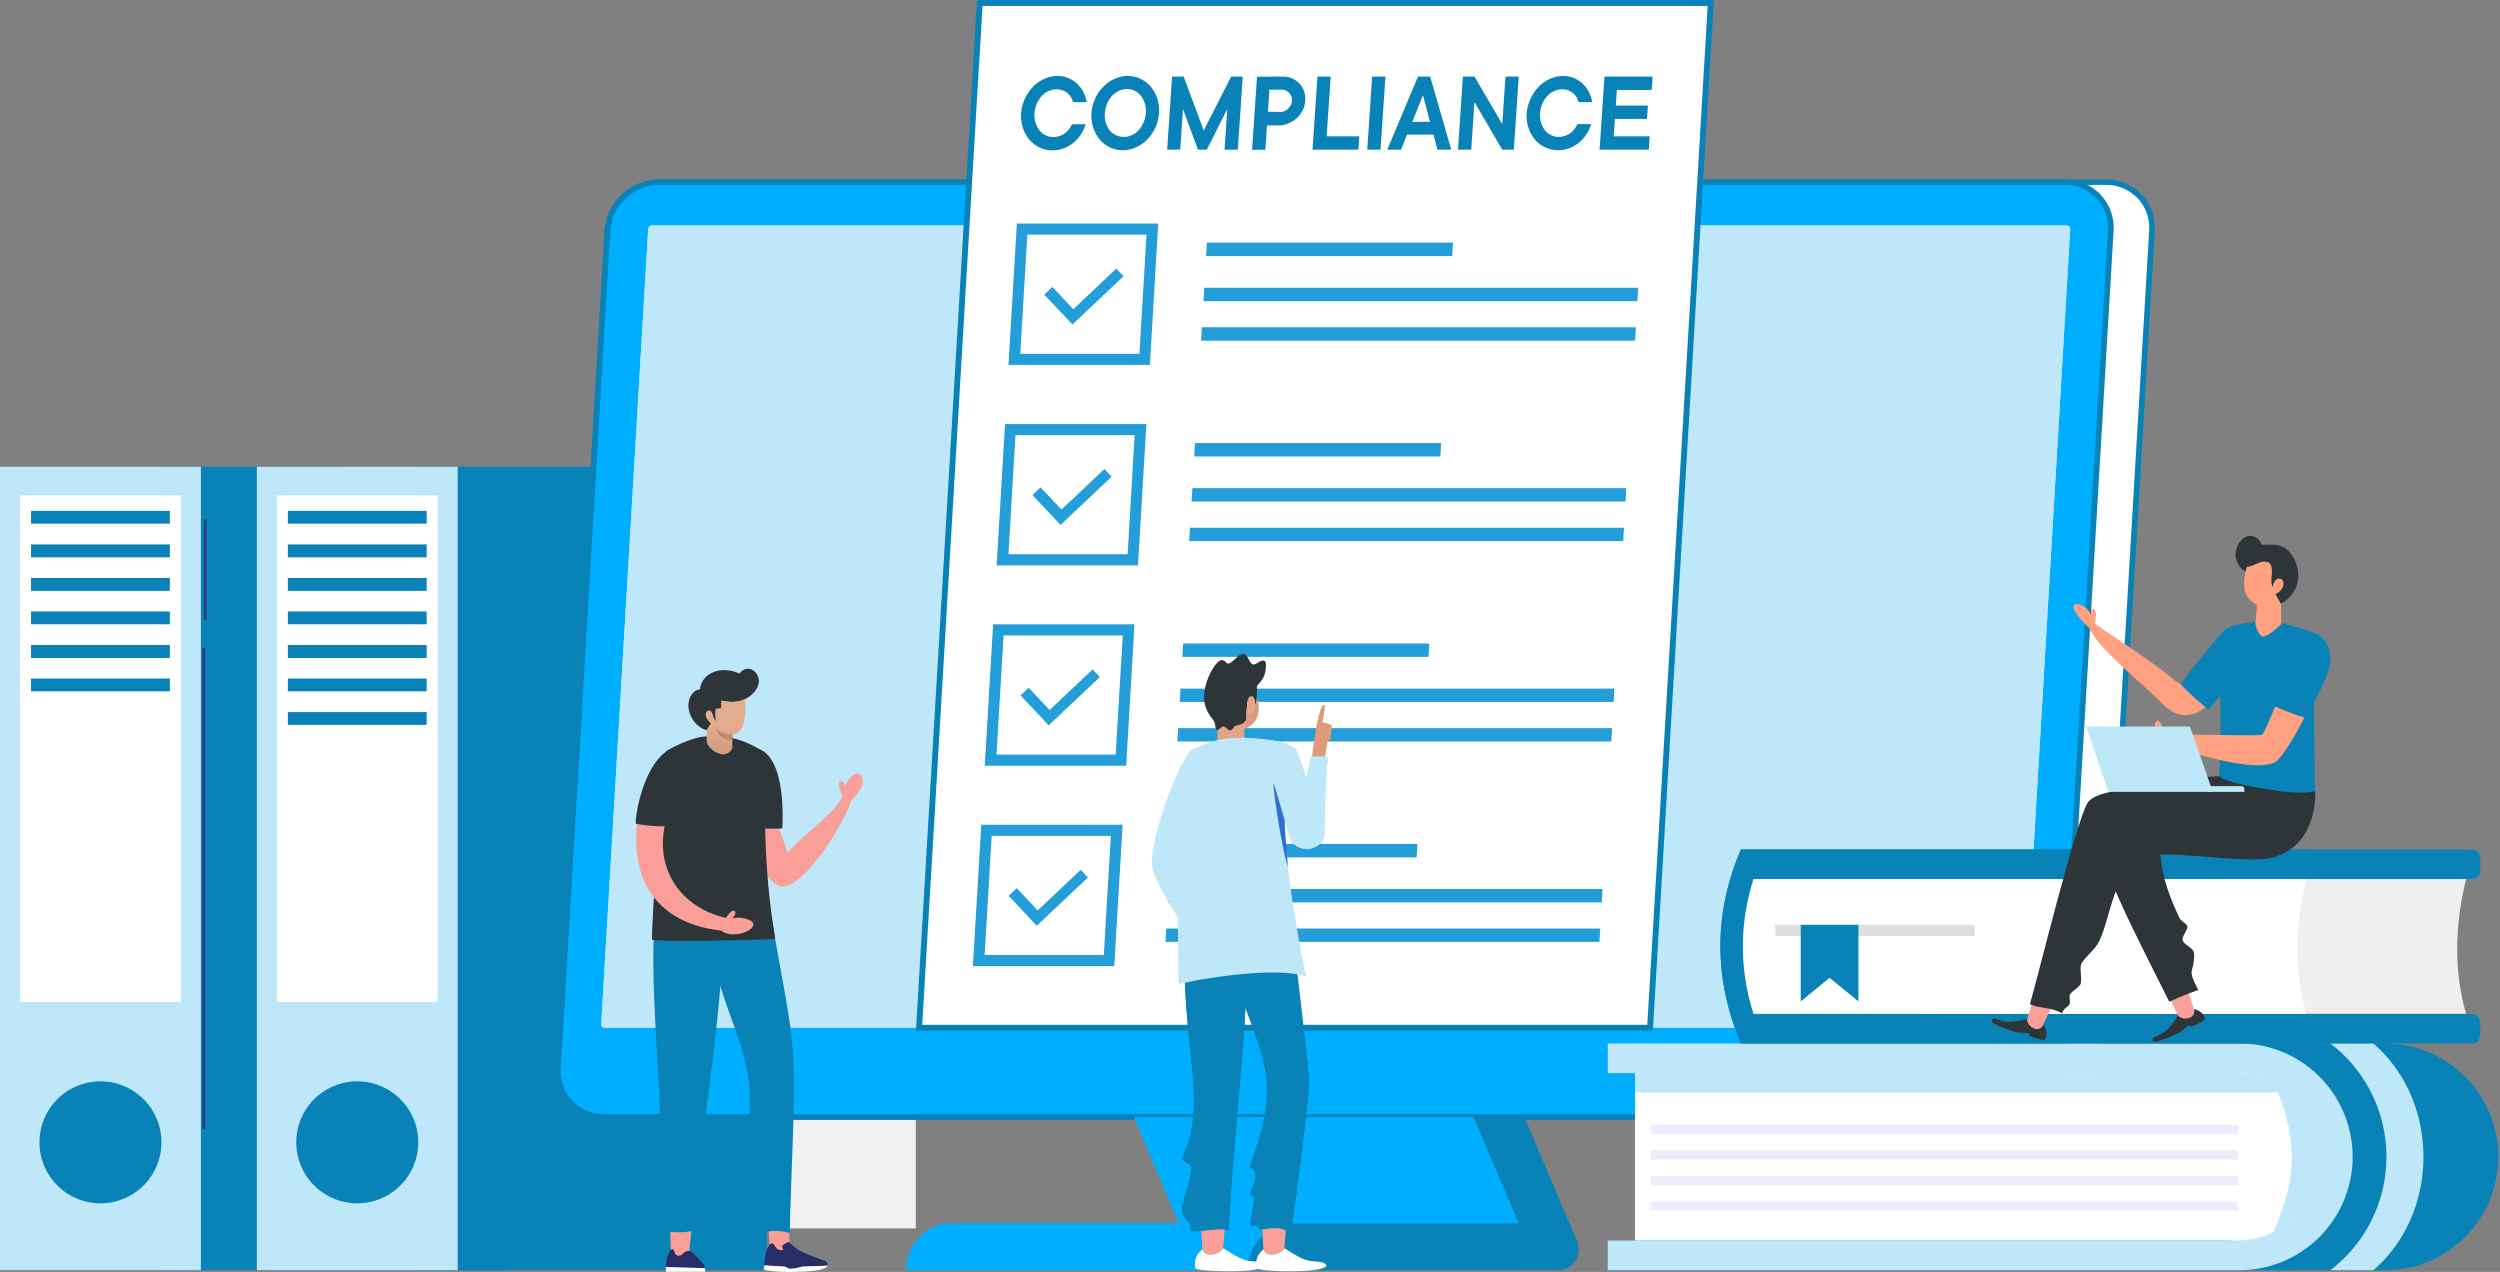 <svg xmlns="http://www.w3.org/2000/svg" xmlns:xlink="http://www.w3.org/1999/xlink" viewBox="0 0 976.73 496.94"><rect x="0" y="0" width="976.73" height="496.94" fill="#808080" stroke="none"/><defs><style>.cls-1,.cls-10,.cls-5{fill:#bee7fa;}.cls-1,.cls-2{clip-rule:evenodd;}.cls-2{fill:none;}.cls-3{fill:#f1f1f1;}.cls-4,.cls-8{fill:#0983b7;}.cls-10,.cls-13,.cls-14,.cls-17,.cls-18,.cls-19,.cls-21,.cls-22,.cls-23,.cls-25,.cls-28,.cls-4,.cls-7,.cls-9{fill-rule:evenodd;}.cls-6,.cls-7{fill:#fff;}.cls-9{fill:#00aeff;}.cls-11{clip-path:url(#clip-path);}.cls-12,.cls-13{fill:#239ed9;}.cls-14{fill:#f1eeee;}.cls-15{fill:#dfdfdf;}.cls-16{fill:#edecff;}.cls-17{fill:#2d3539;}.cls-18{fill:#f99f97;}.cls-19{fill:#ffa180;}.cls-20,.cls-22{fill:#e5a485;}.cls-21{fill:#df9a7b;}.cls-23{fill:#2c71d0;}.cls-24{fill:#2d357d;}.cls-25{fill:#272d66;}.cls-26{clip-path:url(#clip-path-2);}.cls-27{fill:url(#linear-gradient);}.cls-28{fill:#bc896f;}</style><clipPath id="clip-path"><path class="cls-1" d="M254.7,88.1H807.51a1.3,1.3,0,0,1,1.31,1.38L790.46,400.15a1.48,1.48,0,0,1-1.46,1.38H236.19a1.29,1.29,0,0,1-1.31-1.38L253.24,89.48a1.48,1.48,0,0,1,1.46-1.38"/></clipPath><clipPath id="clip-path-2"><path class="cls-2" d="M286.14,286.89a6.21,6.21,0,0,0,1.69-.47c3.81-1.73,3.56-10.64,3.24-13.3-3.83,1.87-7.55.87-9.17.61l-.1,3.08-2.16.15a43,43,0,0,0,0,4.92c-1.34-1.15-1.28-5.13-3.15-4.08-1.68.94-.35,3.5,1.36,4.74l-1.77,2.72v4.31c.59,3.48,5,5.24,6.7,5.16a4.12,4.12,0,0,0,3.33-2.42v-5.42Z"/></clipPath><linearGradient id="linear-gradient" x1="283.24" y1="291.58" x2="283.24" y2="283.92" gradientUnits="userSpaceOnUse"><stop offset="0" stop-color="#d39e81"/><stop offset="1" stop-color="#e4ab8d"/></linearGradient></defs><title>Uncompromised Compliance</title><g id="Layer_2" data-name="Layer 2"><g id="Layer_1-2" data-name="Layer 1"><rect class="cls-3" x="107.96" y="198.53" width="149.49" height="281.4"/><path class="cls-4" d="M133.69,182.35h-71V496.26H199.27V272c-36.45-1.77-65.58-41.21-65.58-89.62"/><rect class="cls-5" y="182.35" width="78.48" height="313.91"/><rect class="cls-6" x="7.85" y="193.56" width="62.78" height="197.88"/><path class="cls-4" d="M12.12,212.69H66.36v5.05H12.12Zm0,13.1H66.36v5.05H12.12Zm0,13.11H66.36v5H12.12Zm0,13.1H66.36v5.05H12.12Zm0,13.1H66.36v5H12.12Zm0-65.51H66.36v5H12.12Z"/><path class="cls-4" d="M39.24,422.47A23.83,23.83,0,1,1,15.42,446.3a23.82,23.82,0,0,1,23.82-23.83"/><rect class="cls-3" x="208.3" y="198.53" width="149.49" height="281.4"/><path class="cls-4" d="M234,182.35H163V496.26H299.61V272C263.16,270.2,234,230.76,234,182.35"/><rect class="cls-5" x="100.34" y="182.35" width="78.48" height="313.91"/><rect class="cls-6" x="108.19" y="193.56" width="62.78" height="197.88"/><path class="cls-4" d="M112.46,212.69H166.7v5.05H112.46Zm0,13.1H166.7v5.05H112.46Zm0,13.11H166.7v5H112.46Zm0,13.1H166.7v5.05H112.46Zm0,13.1H166.7v5H112.46Zm0,13.11H166.7v5H112.46Zm0-78.62H166.7v5H112.46Z"/><path class="cls-4" d="M139.58,422.47a23.83,23.83,0,1,1-23.83,23.83,23.82,23.82,0,0,1,23.83-23.83"/><path class="cls-7" d="M785.18,436.37h16.11a20.5,20.5,0,0,0,20.14-19L840.76,90.17a17.78,17.78,0,0,0-17.89-19H257.46a20.5,20.5,0,0,0-20.14,19L218,417.35a17.78,17.78,0,0,0,17.89,19Z"/><path class="cls-8" d="M801.29,437.47H235.88a18.87,18.87,0,0,1-19-20.18L236.22,90.11a21.58,21.58,0,0,1,21.24-20H822.87a18.87,18.87,0,0,1,19,20.18L822.53,417.42A21.59,21.59,0,0,1,801.29,437.47ZM257.46,72.26a19.35,19.35,0,0,0-19,18L219.09,417.42a16.67,16.67,0,0,0,16.79,17.84H801.29a19.35,19.35,0,0,0,19-18L839.66,90.11a16.68,16.68,0,0,0-16.79-17.85Z"/><path class="cls-9" d="M257.46,71.16h549.3a17.78,17.78,0,0,1,17.89,19L805.32,417.35a20.5,20.5,0,0,1-20.14,19H235.88a17.78,17.78,0,0,1-17.89-19L237.32,90.18A20.5,20.5,0,0,1,257.46,71.16Z"/><path class="cls-8" d="M785.18,437.47H235.88a18.87,18.87,0,0,1-19-20.18L236.22,90.11a21.59,21.59,0,0,1,21.24-20h549.3a18.87,18.87,0,0,1,19,20.18L806.41,417.42A21.57,21.57,0,0,1,785.18,437.47ZM257.46,72.26a19.35,19.35,0,0,0-19,18L219.09,417.42a16.68,16.68,0,0,0,16.79,17.85h549.3a19.35,19.35,0,0,0,19-18L823.55,90.11a16.68,16.68,0,0,0-16.79-17.85Z"/><path class="cls-10" d="M254.7,88.1H807.51a1.3,1.3,0,0,1,1.31,1.38L790.46,400.15a1.48,1.48,0,0,1-1.46,1.38H236.19a1.29,1.29,0,0,1-1.31-1.38L253.24,89.48a1.48,1.48,0,0,1,1.46-1.38"/><g class="cls-11"><rect class="cls-5" x="234.84" y="88.1" width="574.02" height="313.43"/></g><polygon class="cls-9" points="575.89 436.37 595.78 483.49 462.86 483.49 442.97 436.37 575.89 436.37"/><path class="cls-9" d="M353.88,496.26h240l0-.34c.62-9.89-6.07-18-14.89-18h-208c-8.82,0-16.52,8.07-17.15,18Z"/><path class="cls-4" d="M487.25,496.26H608.68a8.14,8.14,0,0,0,7.49-11.33l-20.61-48.56H575.67L593.33,478h-88.9c-8.83,0-16.52,8.07-17.15,18Z"/><path class="cls-7" d="M359.07,401.53h285.6l1.47-24.8h0v-.12l11.69-197.33,9-152.58h0L668.4,1.16H382.8L381.33,26h0c0,.25,0,.49,0,.74L380.74,36Z"/><path class="cls-8" d="M645.76,402.69H357.84l.08-1.23L380.13,26.63l0-.44,0-.3L381.71,0H669.63L668,26.81ZM360.3,400.37H643.58l1.36-22.94h0l.06-.89L667.17,2.32H383.89L382.55,25h0l-.08,1.06-.06.71Z"/><path class="cls-12" d="M447.93,91.66H401.37l-2.76,46.56h46.56Zm-45.07-4.33h49.66l-3.27,55.23H394l3.28-55.23Z"/><polygon class="cls-13" points="411.17 112.1 407.99 115.09 418.99 126.78 438.96 107.93 436.14 104.93 419.34 120.79 411.17 112.1"/><polygon class="cls-13" points="470.48 112.42 640.03 112.42 639.72 117.65 470.17 117.65 470.48 112.42"/><polygon class="cls-13" points="469.56 127.87 639.12 127.87 638.81 133.09 469.25 133.09 469.56 127.87"/><polygon class="cls-13" points="471.52 94.81 567.68 94.81 567.37 100.04 471.21 100.04 471.52 94.81"/><path class="cls-12" d="M443.29,170H396.73L394,216.52h46.56Zm-45.07-4.33h49.66l-3.27,55.23H389.38l3.28-55.23Z"/><path class="cls-12" d="M438.65,248.26H392.09l-2.76,46.56h46.56Zm-45.08-4.33h49.67L440,299.16H384.74L388,243.93Z"/><path class="cls-12" d="M434,326.56H387.45l-2.76,46.56h46.56Zm-45.08-4.33H438.6l-3.27,55.23H380.1l3.27-55.23Z"/><polygon class="cls-13" points="406.52 190.4 403.35 193.39 414.35 205.08 434.32 186.23 431.5 183.23 414.7 199.09 406.52 190.4"/><polygon class="cls-13" points="401.88 268.7 398.71 271.69 409.71 283.38 429.68 264.53 426.86 261.53 410.06 277.39 401.88 268.7"/><polygon class="cls-13" points="397.24 347 394.07 349.99 405.06 361.68 425.04 342.83 422.22 339.83 405.42 355.69 397.24 347"/><polygon class="cls-13" points="465.84 190.72 635.39 190.72 635.08 195.95 465.53 195.95 465.84 190.72"/><polygon class="cls-13" points="461.2 269.02 630.75 269.02 630.44 274.25 460.89 274.25 461.2 269.02"/><polygon class="cls-13" points="456.56 347.32 626.11 347.32 625.8 352.55 456.25 352.55 456.56 347.32"/><polygon class="cls-13" points="464.92 206.17 634.48 206.17 634.17 211.39 464.61 211.39 464.92 206.17"/><polygon class="cls-13" points="460.28 284.47 629.84 284.47 629.53 289.69 459.97 289.69 460.28 284.47"/><polygon class="cls-13" points="455.64 362.77 625.2 362.77 624.89 367.99 455.33 367.99 455.64 362.77"/><polygon class="cls-13" points="466.88 173.11 563.04 173.11 562.73 178.34 466.57 178.34 466.88 173.11"/><polygon class="cls-13" points="462.24 251.41 558.4 251.41 558.09 256.64 461.93 256.64 462.24 251.41"/><polygon class="cls-13" points="457.6 329.71 553.76 329.71 553.45 334.94 457.29 334.94 457.6 329.71"/><path class="cls-8" d="M644.52,53.26l-.35,5.21H624.94l1.92-28.55h18.8l-.35,5.21H631.69l-.41,6.12h12.53l-.35,5.21H630.93l-.46,6.8ZM601.7,44.19a10.07,10.07,0,0,0,.39,3.74,9.07,9.07,0,0,0,1.53,3A6.94,6.94,0,0,0,606,52.8a6.81,6.81,0,0,0,3,.68,7.13,7.13,0,0,0,2.54-.43,8.09,8.09,0,0,0,2.09-1.13,7.62,7.62,0,0,0,1.57-1.59,10,10,0,0,0,1.06-1.83h5.4a15.35,15.35,0,0,1-1.82,3.9A14.37,14.37,0,0,1,617,55.64a13.94,13.94,0,0,1-3.78,2.22,12.28,12.28,0,0,1-4.53.83,11.47,11.47,0,0,1-5-1.11,11.64,11.64,0,0,1-4-3.08,13.82,13.82,0,0,1-2.55-4.6,14.79,14.79,0,0,1-.67-5.71A16,16,0,0,1,598,38.51a16.48,16.48,0,0,1,3.17-4.62,14.22,14.22,0,0,1,4.39-3.09,12.47,12.47,0,0,1,5.16-1.11,10.72,10.72,0,0,1,4.28.84,11.59,11.59,0,0,1,3.42,2.22A11.84,11.84,0,0,1,620.79,36a13.25,13.25,0,0,1,1.29,3.9h-5.4a6.21,6.21,0,0,0-3.89-4.55,6.63,6.63,0,0,0-2.47-.44,7.55,7.55,0,0,0-3.14.68,8.48,8.48,0,0,0-2.66,1.93,10.51,10.51,0,0,0-1.92,3A10.7,10.7,0,0,0,601.7,44.19Zm-8.33-14.27-1.93,28.55H586.9L576.06,39.89,574.8,58.47h-5.18l1.92-28.55h4.54L586.93,48.5l1.25-18.58ZM558.68,47.59l-2.75-10.42-4.16,10.42ZM547.36,58.47H542L554,29.92h4.75L567,58.47h-5.4l-1.55-5.89H549.7Zm-8,0h-5.19l1.92-28.55h5.19Zm-8.3-5.21-.35,5.21H512.79l1.92-28.55h5.19l-1.58,23.34Zm-30.69-9.52a3.62,3.62,0,0,0,1.58-.36,5,5,0,0,0,1.36-1,5.37,5.37,0,0,0,1-1.36,4.11,4.11,0,0,0,.46-1.63,3.77,3.77,0,0,0-.24-1.64,4.38,4.38,0,0,0-.81-1.35,4.17,4.17,0,0,0-1.24-1,3.32,3.32,0,0,0-1.53-.36h-5l-.58,8.61Zm.93-13.82a8.47,8.47,0,0,1,3.58.75,8.87,8.87,0,0,1,2.83,2,8.52,8.52,0,0,1,1.78,3,9.32,9.32,0,0,1,.46,3.7,9.79,9.79,0,0,1-1,3.69,10.22,10.22,0,0,1-2.19,3,10.33,10.33,0,0,1-3.1,2A9.18,9.18,0,0,1,500,49h-5l-.64,9.52h-5.19l1.93-28.55Zm-15.77,0-1.92,28.55h-5.19l1.07-15.86-8,15.86h-3.46l-5.85-15.86-1.07,15.86H456l1.92-28.55h4.54L470.29,51,481,29.92ZM452.81,44.19a15.86,15.86,0,0,1-1.44,5.71,16.49,16.49,0,0,1-3.16,4.6,14.23,14.23,0,0,1-4.4,3.08,12.46,12.46,0,0,1-5.15,1.11,11.48,11.48,0,0,1-5-1.11,11.64,11.64,0,0,1-4-3.08,13.63,13.63,0,0,1-2.54-4.6,14.6,14.6,0,0,1-.68-5.71,16,16,0,0,1,1.44-5.68,16.48,16.48,0,0,1,3.17-4.62,14.15,14.15,0,0,1,4.4-3.09,12.43,12.43,0,0,1,5.15-1.11,11.43,11.43,0,0,1,5,1.11,11.8,11.8,0,0,1,4,3.09,14,14,0,0,1,2.54,4.62A14.76,14.76,0,0,1,452.81,44.19Zm-21.17,0a10.29,10.29,0,0,0,.39,3.74,9.07,9.07,0,0,0,1.53,3A6.94,6.94,0,0,0,436,52.8a6.82,6.82,0,0,0,3.05.68,7.43,7.43,0,0,0,3.11-.68,8.26,8.26,0,0,0,2.68-1.92,10.54,10.54,0,0,0,1.93-3,10.75,10.75,0,0,0,.9-3.74,10,10,0,0,0-.4-3.73,8.88,8.88,0,0,0-1.53-3,6.88,6.88,0,0,0-2.42-1.93,7,7,0,0,0-3-.68,7.55,7.55,0,0,0-3.14.68,8.59,8.59,0,0,0-2.66,1.93,10.86,10.86,0,0,0-2.82,6.68Zm-27.45,0a10.07,10.07,0,0,0,.4,3.74,9.07,9.07,0,0,0,1.53,3,6.85,6.85,0,0,0,2.4,1.92,6.78,6.78,0,0,0,3,.68,7.13,7.13,0,0,0,2.54-.43,8.09,8.09,0,0,0,2.09-1.13,7.62,7.62,0,0,0,1.57-1.59,9.38,9.38,0,0,0,1.05-1.83h5.41a15.35,15.35,0,0,1-1.82,3.9,14.61,14.61,0,0,1-2.88,3.24,13.94,13.94,0,0,1-3.78,2.22,12.28,12.28,0,0,1-4.53.83,11.47,11.47,0,0,1-5-1.11,11.77,11.77,0,0,1-4-3.08,14,14,0,0,1-2.54-4.6,14.61,14.61,0,0,1-.67-5.71,15.76,15.76,0,0,1,1.44-5.68,16.45,16.45,0,0,1,3.16-4.62A14.27,14.27,0,0,1,408,30.8a12.47,12.47,0,0,1,5.16-1.11,10.72,10.72,0,0,1,4.28.84,11.59,11.59,0,0,1,3.42,2.22A12,12,0,0,1,423.29,36a13.55,13.55,0,0,1,1.29,3.9h-5.4a6.21,6.21,0,0,0-3.89-4.55,6.63,6.63,0,0,0-2.47-.44,7.55,7.55,0,0,0-3.14.68A8.48,8.48,0,0,0,407,37.51a10.76,10.76,0,0,0-1.93,3A11.16,11.16,0,0,0,404.19,44.19Z"/><path class="cls-4" d="M628.12,496.26V484.64h241c20.72,0,37.71-14.73,37.71-32.68s-17-32.68-37.71-32.68h-241V407.65H932.43a44.31,44.31,0,0,1,0,88.61Z"/><path class="cls-10" d="M874.18,496.26H628.12V484.64h241c20.72,0,37.71-14.73,37.71-32.68s-17-32.68-37.71-32.68h-241V407.65H874.18a44.31,44.31,0,1,1,0,88.61"/><path class="cls-7" d="M638.79,419.28v65.36H874.07a32.68,32.68,0,1,0,0-65.36Z"/><path class="cls-10" d="M638.79,419.28v7.48H894.88a32.65,32.65,0,0,0-20.81-7.48Z"/><path class="cls-10" d="M927.26,407.65H910.45a55.75,55.75,0,0,1,0,88.61h16.81C939.16,486,946.82,470,946.82,452s-7.66-34.07-19.56-44.31"/><path class="cls-10" d="M888.23,481.4a32.58,32.58,0,0,0,0-58.89c3.89,9,7.17,19,7.17,29.45s-3.28,20.41-7.17,29.44"/><path class="cls-14" d="M685.07,343.41a85.66,85.66,0,0,0,0,52.71H963.49c-4.66-16.21-4.62-33.78,0-52.71Z"/><path class="cls-4" d="M680.15,331.88c-10.74,25.26-10.6,50.51,0,75.77H965.76a3.27,3.27,0,0,0,3.26-3.26v-5a3.27,3.27,0,0,0-3.26-3.26H751.21c-6.12-17.71-6.2-35,0-52.71H965.76a3.26,3.26,0,0,0,3.26-3.25v-5a3.27,3.27,0,0,0-3.26-3.26Z"/><path class="cls-4" d="M903.39,331.88H680.15c-10.74,25.26-10.6,50.51,0,75.77H903.39a3.26,3.26,0,0,0,3.25-3.26v-5a3.26,3.26,0,0,0-3.25-3.26H688.83a77.66,77.66,0,0,1,0-52.71H903.39a3.26,3.26,0,0,0,3.25-3.25v-5a3.26,3.26,0,0,0-3.25-3.26"/><path class="cls-7" d="M901.09,343.41h-216a85.66,85.66,0,0,0,0,52.71h216c-4.66-16.21-4.62-33.78,0-52.71"/><rect class="cls-15" x="693.58" y="361.31" width="77.92" height="4.41"/><polygon class="cls-4" points="703.53 361.31 726.08 361.31 726.08 391.25 714.81 382.02 703.53 391.25 703.53 361.31"/><rect class="cls-16" x="645.01" y="439.44" width="229.3" height="3.61"/><rect class="cls-16" x="645.01" y="449.42" width="229.3" height="3.61"/><rect class="cls-16" x="645.01" y="459.39" width="229.3" height="3.61"/><rect class="cls-16" x="645.01" y="469.37" width="229.3" height="3.61"/><path class="cls-17" d="M840.93,406.41c.19.37.34,2,11-3.24a24.25,24.25,0,0,1,3.31-2.6c.29-.09.94.51.94.51,1.39-.52,5.35-2.17,5.24-3.06-.21-1.89-2.48-3.64-4.37-3.72l-.37.15a2.14,2.14,0,0,1-1.46,2.24,6.18,6.18,0,0,1-4.15.1c-.7.54-3.19,5-5.95,6.71s-4.28,1.7-4.17,2.91"/><path class="cls-18" d="M851.08,397l-8.65-17.69,8.42-4.93,6.29,20a2.48,2.48,0,0,1-1.53,3.18,4.22,4.22,0,0,1-4.53-.6"/><path class="cls-4" d="M881.18,243.53c0,1.19,1.37,4.95,2.91,5.15s6.94-4.29,7.18-5.06a2.71,2.71,0,0,1,0-.29A153.84,153.84,0,0,1,906,248l-1.88,19.54-.22-.31c.18,18.72.33,26.88.61,45.37-6.94,1.69-33.33,7-38.51,3.16,3.45-34.72-.53-50.94,3-69.42,2.68-2.42,9.56-3,12.18-3.37Z"/><path class="cls-17" d="M858.82,386.8c-5.16,1.76-6.31,2.48-11.31,4.55-2.66-5.44-13.46-26.36-18.51-37.67-4-8.93-6.88-15.17-9.31-24.86-6.64-23.81,28-24.5,47.22-25.57,3.36,3.23,24.74,6,29.85,7-14.13,17.88-53.31,14.6-52.69,23.58.72,10.24,4.54,18.39,7.21,24.44.84,1.92,3.11,2.39,3.36,3.86.13.78-1.84,3.46-1.94,4.63-.19,2.44,4.55,3.21,4.55,6,0,8.2-3.12,4.86,1.57,14"/><path class="cls-19" d="M844.4,274.43c1.68,1.69,8.45,9.83,18.52.84s-.7-8.1-.7-8.1l-8.29,1.25-4.26-2.4Z"/><path class="cls-4" d="M869.05,246.37c-2.51,2.32-15,17.3-17,21,2.19,2.66,9.51,8.94,10.78,9.82,3-2.89,10.42-12.52,11.85-15.22Z"/><path class="cls-19" d="M816.15,245.25c3.8,8.11,19,20.26,26.58,27.68,10.11,9.88,12.59-.85,11-2.84a42.28,42.28,0,0,0-4.54-4.65c-12-10-30.1-20.5-30.75-22.18,1.6-5.85-1.74-7.16-1.55-2.89-.85-3.09-4.72-4.83-6.19-4.26-1.14.44-1.27,2.84,5.46,9.14"/><path class="cls-19" d="M881.83,236.22a8.12,8.12,0,0,1-5-6.71,18.33,18.33,0,0,1,.51-6.22c.17-.72.36-1.36.51-1.88,2.65,0,5.36-2.8,8.19-1.81,3.08,1.31.56,7,1.87,9.76.14-1.24,1.31-4.13,3.28-3.13s1.06,4.48-2.12,5.92l2.12,3.72s.05,5.26.09,7.46a2.71,2.71,0,0,0,0,.29c-.24.77-5.63,5.25-7.18,5.06s-2.87-4-2.91-5.15l.05-.53Z"/><path class="cls-17" d="M886,219.6c-2.83-1-5.54,1.81-8.19,1.81-.15.52-.34,1.16-.51,1.88a7.63,7.63,0,0,1-3.84-5.88c-.31-4.13,2.68-8.44,6.12-8s3.72,3.25,4.11,3.33c2.28.53,7.53-1.5,11.34,3.63,4.9,6.58,3.53,15.46-3.88,19.47l-2.12-3.72c3.18-1.44,4.08-4.92,2.12-5.92s-3.14,1.89-3.28,3.13c-1.31-2.78,1.21-8.45-1.87-9.76"/><path class="cls-17" d="M778.15,398.38c-.11.39-1.14,1.73,10.27,5.05a23.91,23.91,0,0,1,4.19.34c.28.13.35,1,.35,1,1.38.57,5.41,2,5.94,1.31,1.12-1.53.63-4.36-.7-5.7l-.38-.14a2.12,2.12,0,0,1-2.58.66,6.19,6.19,0,0,1-3.13-2.75c-.88-.07-5.76,1.55-8.92.91s-4.3-1.65-5-.68"/><path class="cls-18" d="M792,398.33l5.63-18.87,9.53,2.08-9,19a2.47,2.47,0,0,1-3.27,1.31,4.23,4.23,0,0,1-2.93-3.52"/><path class="cls-17" d="M886.61,335.32c-12.74,2.08-44.11-4.29-51,.1-10.5,6.7-11.43,25.79-16.09,33.39-1.65,2.69-4.74,5-6.28,7.58-1,1.64.51,6.94-.54,8.38s-3.16,2.39-3.94,3.73c-.62,1.07.33,2.91-.2,3.79-1.05,1.74-2.1,1.19-2.91,3.61-4.57-2.57-8.65-1.76-12.58-3.59,2.74-9,17.75-70.72,22.55-78.67,5.5-9.09,57.08-5.76,67-5.76,8.56,1.66,18.18,2.4,21.85,1.21.42,3.6-.28,22.63-17.91,26.23"/><path class="cls-4" d="M910.43,258.26c-.28,5.68-7.44,18.65-9.88,22.15l-.26-.07a99.78,99.78,0,0,1-11.35-4.3c-1-.42-1.68-.75-2-.92a121.53,121.53,0,0,1,6.44-14.1c.71-1.25,6.32-14.24,11-13.24,3.34.72,6.35,4.79,6.07,10.48"/><path class="cls-19" d="M845.9,286.87c2.5,0,33.27.55,37.67.3,1.21-.87,4-8.37,5.37-11.13a99.78,99.78,0,0,0,11.35,4.3c-2.36,5-8.89,16.23-11.51,17.45-9.51,4.41-33.62-4.59-44-6.79-1.66.57-9.57,2.38-12.31-4.95-.91-3.39,8.77-1.94,10.42.24-1.46-2.57-1-4.25-.09-4.73.77-.2,1.92,1.35,3.08,5.31"/><path class="cls-10" d="M875.74,307.13h-13v2.25h14.1v-1.13a1.13,1.13,0,0,0-1.13-1.12"/><polygon class="cls-10" points="864.5 309.38 855.58 283.86 814.99 283.86 823.73 309.38 864.5 309.38"/><path class="cls-7" d="M494.35,494.5c-1.35,3.14-26.92,2.31-27.34,1a7.25,7.25,0,0,1,2.77-7.4l.5,0a2.73,2.73,0,0,0,2.85,2,7.14,7.14,0,0,0,4.65-2.4c1.07.26,6.32,4.49,10.3,4.94s5.72.31,6.27,1.93"/><path class="cls-18" d="M477.86,487.82l.89-10.34-9.55.84.53,9.8c.42,1.4,1.39,2,3.42,2a5.49,5.49,0,0,0,4.71-2.3"/><path class="cls-7" d="M518.24,494.5c-1.35,3.14-26.92,2.31-27.34,1a7.24,7.24,0,0,1,2.78-7.4l.49,0a2.73,2.73,0,0,0,2.85,2,7.19,7.19,0,0,0,4.66-2.4c1.07.26,6.32,4.49,10.3,4.94s5.72.31,6.26,1.93"/><path class="cls-18" d="M501.75,487.82l.89-10.34-9.55.84.53,9.8c.42,1.4,1.39,2,3.42,2a5.48,5.48,0,0,0,4.71-2.3"/><rect class="cls-20" x="475.68" y="279.19" width="10.49" height="16.25"/><path class="cls-17" d="M487,280.8c.18-1.22-.3-3,.35-4.73-.22-1.88.38-3.72,1.13-4,1.85-.34,2,2.35,1.87,3.87a10.72,10.72,0,0,0,.69-3.85c.08-1.82,0-3.52,0-3.85.11-.67,1.9-1.95,2.72-3.92,1-2.35,1-5.41.53-5.89-1.37-1.33-3.19,1.41-4.72,1.15s-1.92-4-3.84-4.06-4.3,3.63-5.82,3.74c-.94.07-1.18-1.5-2.67-1.36-2.27.21-6.69,7.6-6.81,14.35-.09,4.9,2.78,7.85,3.71,9.3s.49,3.3,1.22,3.62,1.9-1.38,2.5-1.35c1.32.09,1.82,1.52,2.71,1.54s1.34-1.39,2-1.72,4.16-.6,4.41-2.85"/><path class="cls-4" d="M471.72,480.61c3.21-.34,6.75-.64,8.33,0,1.33-27.92,5.61-66.17,6.51-86.87,3.34,9.39,7.25,18.9,8.17,27.8,1.65,15.87-6.45,32.38-6.35,33.95s2,.59,2.1,4.13c0,2.1-1.73,5-2,6.94-.17,1.17,1.81.54,1.6,1.75-.74,4.28-1.86,9.87-1.49,10.33s1.39,0,2.18.37.63,1,1.56,1.29c1.61.44,8.67-2.37,12,2.16,2.38-16.89,7.62-55.31,7.11-61.5-.66-8-5.43-48.66-6.1-52.78-3.91-2.6-8.43-1.44-13.66-1.28s-9.65-5.82-18.8-3.27a22.94,22.94,0,0,0-9.66,5.78c-1.64,18.8,2.9,44.4,3.25,58.93.41,17-4.95,23-4.48,24.47s2.92,1.71,3.23,2.78c.92,3.65-3.73,14.72-3.45,17.13s2.57,4.77,3.25,5.49-.72,2,.49,2.75c.55.33,3.25,0,6.25-.37"/><path class="cls-21" d="M511.62,303.67c.06.64.25,3.19.57,3.2,1,0,4.42.91,4.5-1.2-.1-2.13,1.18-11.91,2.06-16.07,0-.23.93-.48,1-.68a48.29,48.29,0,0,0,.6-5.36c0-.56-3.28-1.24-3.69-1.48.61-2.58,1.17-6.49.82-6.67-2.73-1.36-5.62,25.79-5.83,28.26"/><path class="cls-4" d="M482.16,378.46a42.51,42.51,0,0,1,.39-14.5,15.51,15.51,0,0,0-9.71-.31,22.94,22.94,0,0,0-9.66,5.78c-1.64,18.8,2.9,44.4,3.25,58.93.41,17-4.95,23-4.48,24.47s2.92,1.71,3.23,2.78c.92,3.65-3.73,14.72-3.45,17.13s2.57,4.77,3.25,5.49-.72,2,.49,2.75c.55.33,3.25,0,6.25-.37,3.21-.34,6.75-.64,8.33,0,1.33-27.92,5.61-66.17,6.51-86.87a99.73,99.73,0,0,1-4.4-15.3"/><path class="cls-22" d="M488.43,278.75a5.91,5.91,0,0,0,1.91-2.8h0c.16-1.52,0-4.21-1.87-3.87-.75.27-1.35,2.11-1.13,4a5.11,5.11,0,0,0,1.09,2.68"/><path class="cls-10" d="M517.45,327.42c.39-5.93.26-27.41,1.62-31.88l-6.79,0c-.76,2.42-5.87,25.78-5.13,31.36Z"/><path class="cls-10" d="M465.75,292.75c-5.55,4.62-17.87,38.55-15.4,47S466.91,369,466.91,369Z"/><path class="cls-21" d="M490.34,276a5.91,5.91,0,0,1-1.91,2.8,5,5,0,0,1-1.09-2.68c-.65,1.76-.17,3.51-.35,4.73a2.18,2.18,0,0,1-.82,1.45v2.33c2-.28,7.64-3.53,4.86-12.48a10.8,10.8,0,0,1-.68,3.81v0h0"/><path class="cls-10" d="M460.4,384.61c5.16-1.66,38.33-7.53,50.15-2.94-1.52-3.76-8.71-43.42-8.77-61.26,1.33,4.42,2.55,8.2,3.06,8.77a7.68,7.68,0,0,0,12.61-1.76c-1-2.71-9.11-31.87-11-34.45-1.76-2.39-7.63-3.75-14-4.34-14.79-1.36-19.11,1-26.67,4.12-7.22,15-5.33,84.77-5.35,91.86"/><path class="cls-23" d="M503.16,338.67c-.3-6.22-1.22-12.72-1.24-18.26-1.72-5.69-3.62-12.44-4.43-14.69-.16,1.83,2.7,23.27,5.67,32.95"/><path class="cls-24" d="M80.16,441.05h-1V253.14h1Zm.51-199h-1V202.88h1Z"/><path class="cls-18" d="M307.29,467.21l1.16,11c.06,1.62-.07,6.1-.27,11.75-2.54,2.15-6.5,1.56-7-.19s-1.62-19.68-1.62-19.68Z"/><path class="cls-25" d="M298.66,494.35c1.51.16,7.18.45,7.74.5s1.66.82,2,.84a17.26,17.26,0,0,0,4.82-.82c.62-.14,10-.27,10.1-.46a1.74,1.74,0,0,0-.87-1.72c-.43-.2-2.32-.84-4.55-1.7s-4.54-1.89-5.61-2.44c-.67-.34-1.05-.81-1.62-1.14h0c-.44-.3-2.48-2.21-2.78-2.16s-2.38,1.37-2.38,1.7a4.49,4.49,0,0,0,.59,1.26h0a2.55,2.55,0,0,1-1.59.13c-1.74-.47-1.85-2.48-2.83-2.56s-2.89,2.23-3,8.57"/><path class="cls-7" d="M298.71,494.35l0,0a4.82,4.82,0,0,0-.36,1.57c.09.23,3.92,1.14,11,1s12.93-.43,14.05-2.5h0c-.29.18-9.48.31-10.09.45a17.26,17.26,0,0,1-4.82.82c-.35,0-1.45-.79-2-.84s-6.12-.34-7.69-.5"/><path class="cls-4" d="M291.47,416.33l0,.21h0c.08.29.15.57.22.86,4,16.9-2.54,36-2.21,37.72s2.28.32,2.85,4.13c.33,2.26-1.18,5.7-1.21,7.82,0,1.29,2,.3,2,1.64-.22,4.74-.66,11-.2,11.4s1.51-.26,2.42.05.82,1,1.87,1.15c1.8.21,5.62-1.26,11.36.42.22-16.93,2.24-53.39,1.45-64.93h0c.07-15.52-6.3-42.62-8.56-58.48-3.67-2.47-25.15-2.38-25.42.27,1.27,23.05,13.7,46.21,15.39,57.74Z"/><path class="cls-18" d="M304.07,322.44c-.05,2.51,10.14,21.91,2.7,23.76s-15.63-19.52-14.64-28.37,5-11.49,7.23-11.49,4.88,4.65,4.71,16.1"/><path class="cls-17" d="M292.59,323a60.44,60.44,0,0,0,13.05.65c.49-8.8,0-27.33-8.81-30.88C290,290,292,318.85,292.59,323"/><path class="cls-18" d="M332.41,312.88c-2.63,9.77-20.38,36.8-28,33-9.64-8.64,22.11-25.89,24.75-35-3.27-7.1-.06-6.51,1.32-4.05,1.83-4.76,4.63-4.94,5.21-4.57s4.23,3.15-3.24,10.63"/><path class="cls-18" d="M268.39,467.27l2.29,8.05c.06,1.63-1.21,9.1-1.4,14.75-2.54,2.14-6.5,1.55-7-.2s-.54-19.19-.54-19.19Z"/><path class="cls-25" d="M275.45,496.92h-15.3a18,18,0,0,1,.51-5.81c.57-1.59,1.21-3,1.92-3,1.43,0,.54,2.6,2.61,2.48s1.37-1.81,4.13-1.9c.49,0,3.23,2.46,5.15,4.79a4.44,4.44,0,0,1,1,3.42"/><path class="cls-7" d="M275.45,496.92h-15.3a10.94,10.94,0,0,1,0-1.94l15.28.46a6.27,6.27,0,0,1,.07,1.48"/><path class="cls-4" d="M270.88,480.84c2.77-40.65,12.15-85.1,11.72-125.1-4-1.68-8.43-4.35-15.52-2.39A28.37,28.37,0,0,0,255.9,359c-2.21,20.55,1.85,61.13,1.82,74.82s-3.92,19.08-3.63,20.79,2.13,1.9,2.44,3.07c.93,4-2.53,11.09-2.28,13.72s2.26,5.21,3,6-.83,2.23.48,3,8.6,1.64,13.17.41"/><path class="cls-17" d="M298.79,294c1.59,1-2.72,32.84,4.09,72.76-2.67.42-45.77,1.47-48.15.32-.08-10.48,4.45-70.84,5.66-73.66,4.33-2.71,11.37-5.5,14.87-5.68,8.05-.4,14.22.28,23.53,6.26"/><path class="cls-18" d="M260.58,319.23c-3-1.66-8.54-1.06-11.26-1.32-3.83,24.46,6.08,42.67,32.38,45.67,4.31,3.38,13.24.28,12.6-2.74-.41-1.94-6.64-3-8.27-1.89,1.18-1.38,1.6-2.45,1-3.07-.54-.36-1.57,0-3.46,2.73-19.15-4.42-28.6-21.22-23-39.38"/><path class="cls-17" d="M261.37,322.8a60.12,60.12,0,0,1-13-1c.1-7.42,4.85-25.62,14-29.29,7.47.13.37,26.24-.92,30.28"/><path class="cls-17" d="M279.67,281.88a43,43,0,0,1,0-4.92l2.16-.15.1-3.08c1.89.31,6.64,1.61,11.1-1.81,8.05-6.17-.05-14.44-4.18-8.7-1.1-.77-6.44-2.57-10.77-.3a8,8,0,0,0-4.64,6.48c-1.69-.15-4.26,2-4.47,5.9s2.75,8.89,7.17,10l1.77-2.72c-1.71-1.24-3-3.8-1.36-4.74,1.87-1.05,1.81,2.93,3.15,4.08"/><g class="cls-26"><rect class="cls-27" x="274.84" y="273.12" width="16.8" height="21.69"/></g><path class="cls-28" d="M286.14,286.89c-2.55.33-5.54-.73-6.56-2.72.19,2.12,2.2,4.8,6.56,4.86Z"/></g></g></svg>